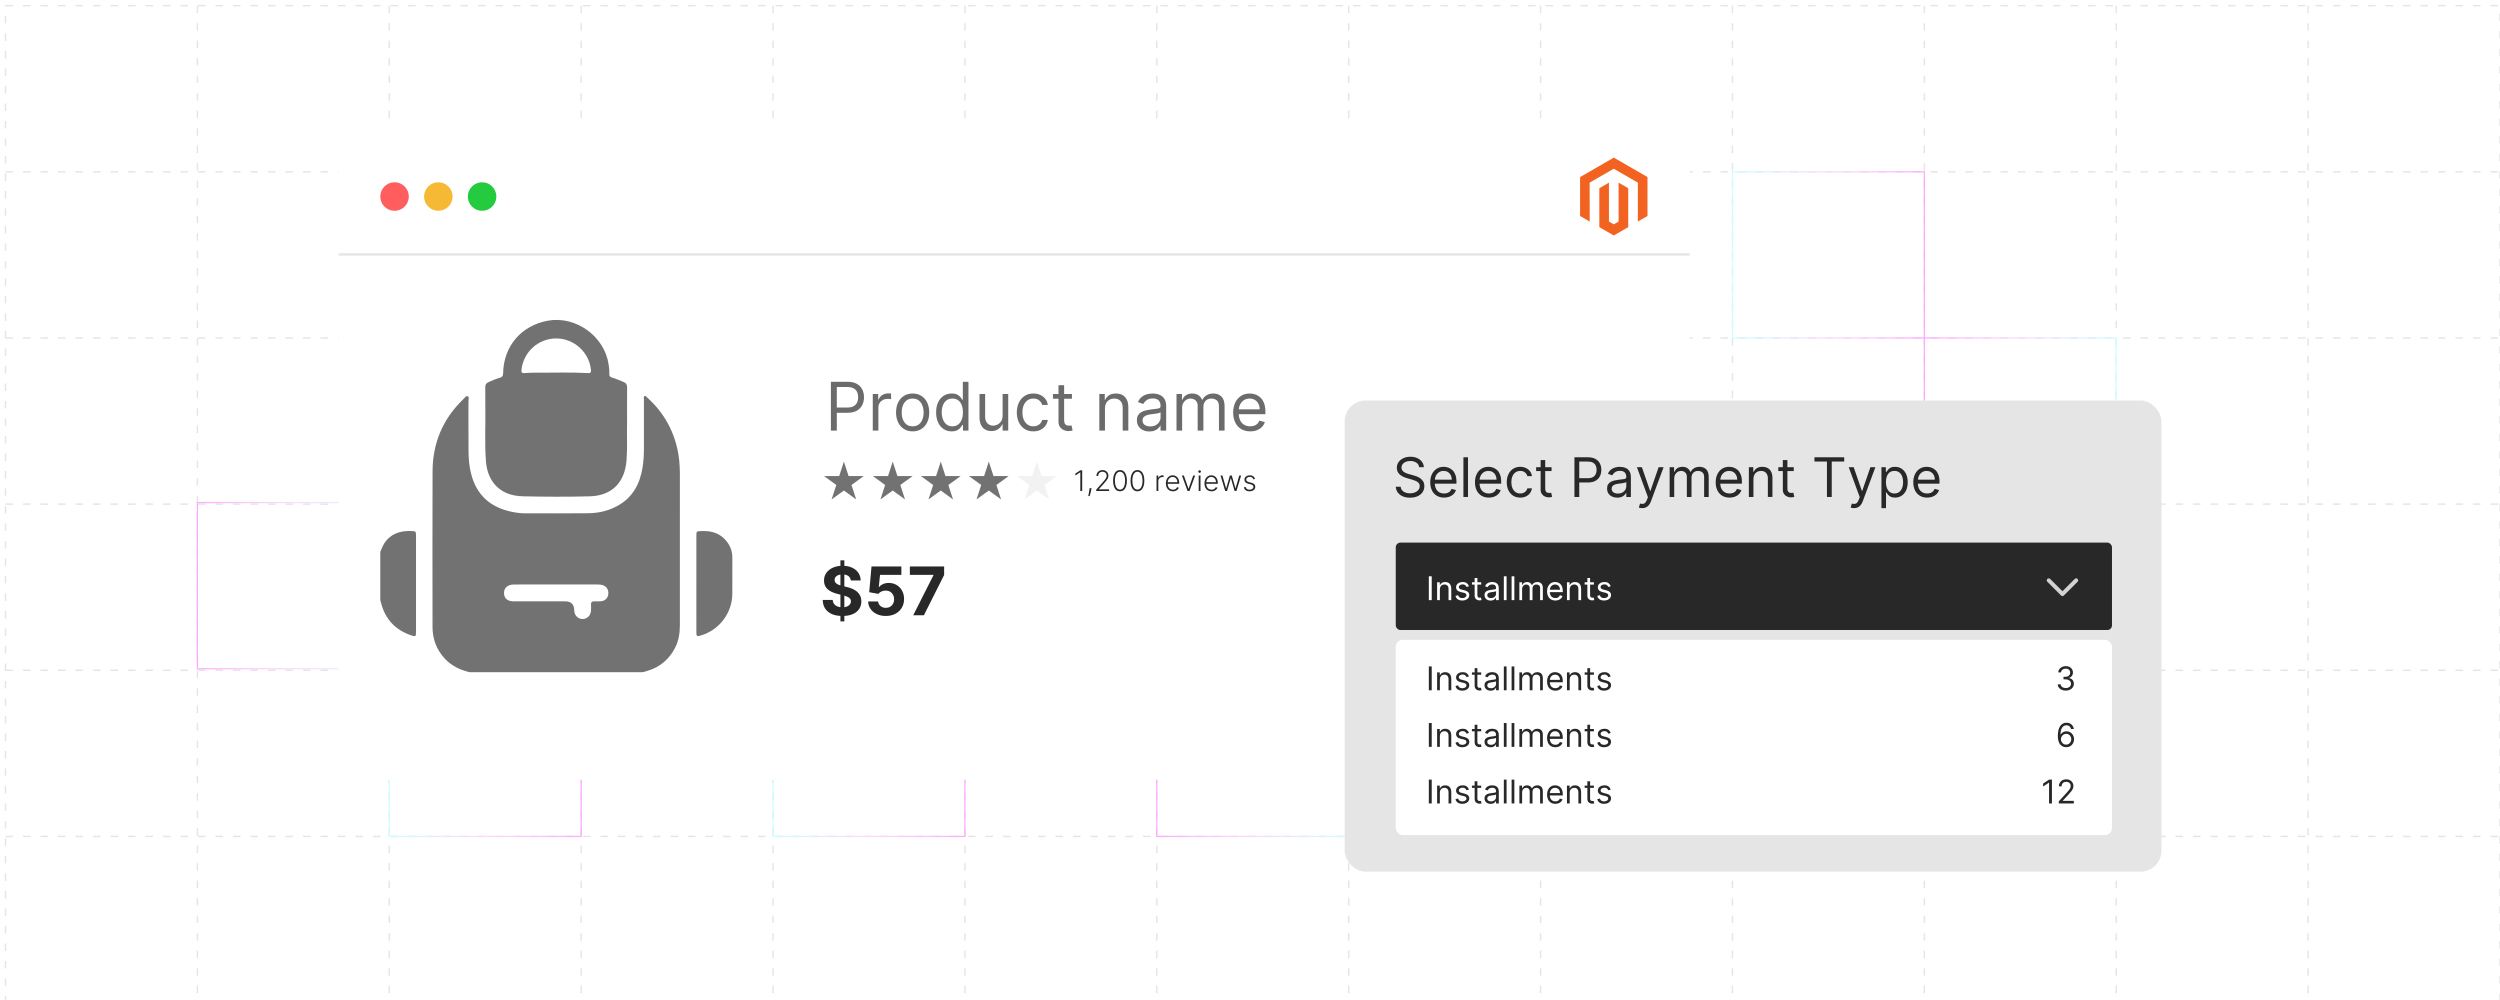 <?xml version="1.0" encoding="UTF-8"?><svg id="a" xmlns="http://www.w3.org/2000/svg" xmlns:xlink="http://www.w3.org/1999/xlink" viewBox="0 0 1000 400"><defs><linearGradient id="b" x1="462.474" y1="301.338" x2="539.728" y2="301.338" gradientUnits="userSpaceOnUse"><stop offset="0" stop-color="#ffa8ff"/><stop offset=".169" stop-color="#fcbefd"/><stop offset=".377" stop-color="#fad4fb"/><stop offset=".511" stop-color="#fadcfb"/><stop offset="1" stop-color="#cdffff"/></linearGradient><linearGradient id="c" x1="444.664" y1="204.523" x2="560.02" y2="204.523" gradientUnits="userSpaceOnUse"><stop offset="0" stop-color="#ffa8ff"/><stop offset=".169" stop-color="#fcbefd"/><stop offset=".377" stop-color="#fad4fb"/><stop offset=".511" stop-color="#fadcfb"/><stop offset="1" stop-color="#cdffff"/></linearGradient><linearGradient id="d" x1="437.446" y1="204.523" x2="444.914" y2="204.523" gradientUnits="userSpaceOnUse"><stop offset="0" stop-color="#cdffff"/><stop offset=".489" stop-color="#fadcfb"/><stop offset=".624" stop-color="#fad4fb"/><stop offset=".831" stop-color="#fcbefd"/><stop offset="1" stop-color="#ffa8ff"/></linearGradient><linearGradient id="e" x1="155.459" y1="168.417" x2="232.713" y2="168.417" xlink:href="#d"/><linearGradient id="f" x1="308.967" y1="301.338" x2="386.22" y2="301.338" xlink:href="#d"/><linearGradient id="g" x1="692.735" y1="101.957" x2="769.989" y2="101.957" xlink:href="#d"/><linearGradient id="h" x1="769.489" y1="168.417" x2="846.743" y2="168.417" gradientUnits="userSpaceOnUse"><stop offset="0" stop-color="#ffa8ff"/><stop offset=".169" stop-color="#fcbefd"/><stop offset=".377" stop-color="#fad4fb"/><stop offset=".511" stop-color="#fadcfb"/><stop offset="1" stop-color="#cdffff"/></linearGradient><linearGradient id="i" x1="78.706" y1="234.269" x2="155.959" y2="234.269" gradientUnits="userSpaceOnUse"><stop offset="0" stop-color="#ffa8ff"/><stop offset=".169" stop-color="#fcbefd"/><stop offset=".377" stop-color="#fad4fb"/><stop offset=".511" stop-color="#fadcfb"/><stop offset="1" stop-color="#cdffff"/></linearGradient><linearGradient id="j" x1="155.459" y1="301.338" x2="232.713" y2="301.338" gradientUnits="userSpaceOnUse"><stop offset="0" stop-color="#cdffff"/><stop offset=".489" stop-color="#fadcfb"/><stop offset=".624" stop-color="#fad4fb"/><stop offset=".831" stop-color="#fcbefd"/><stop offset="1" stop-color="#ffa8ff"/></linearGradient><filter id="k" filterUnits="userSpaceOnUse"><feOffset dx="0" dy="0"/><feGaussianBlur result="l" stdDeviation="5.347"/><feFlood flood-color="#969696" flood-opacity=".3"/><feComposite in2="l" operator="in"/><feComposite in="SourceGraphic"/></filter><filter id="m" filterUnits="userSpaceOnUse"><feOffset dx="0" dy="0"/><feGaussianBlur result="n" stdDeviation="3.354"/><feFlood flood-color="#969696" flood-opacity=".3"/><feComposite in2="n" operator="in"/><feComposite in="SourceGraphic"/></filter></defs><rect x="2.202" y="2.266" width="997.798" height="398.762" fill="none" stroke="#e5e5e5" stroke-dasharray="0 0 3 4" stroke-miterlimit="10" stroke-width=".571"/><line x1="2.202" y1="334.568" x2="1000" y2="334.568" fill="none" stroke="#e5e5e5" stroke-dasharray="0 0 3 4" stroke-miterlimit="10" stroke-width=".571"/><line x1="2.202" y1="268.108" x2="1000" y2="268.108" fill="none" stroke="#e5e5e5" stroke-dasharray="0 0 3 4" stroke-miterlimit="10" stroke-width=".571"/><line x1="2.202" y1="201.647" x2="1000" y2="201.647" fill="none" stroke="#e5e5e5" stroke-dasharray="0 0 3 4" stroke-miterlimit="10" stroke-width=".571"/><line x1="2.202" y1="135.187" x2="1000" y2="135.187" fill="none" stroke="#e5e5e5" stroke-dasharray="0 0 3 4" stroke-miterlimit="10" stroke-width=".571"/><line x1="2.202" y1="68.726" x2="1000" y2="68.726" fill="none" stroke="#e5e5e5" stroke-dasharray="0 0 3 4" stroke-miterlimit="10" stroke-width=".571"/><line x1="923.246" y1="2.266" x2="923.246" y2="401.029" fill="none" stroke="#e5e5e5" stroke-dasharray="0 0 3 4" stroke-miterlimit="10" stroke-width=".571"/><line x1="846.493" y1="2.266" x2="846.493" y2="401.029" fill="none" stroke="#e5e5e5" stroke-dasharray="0 0 3 4" stroke-miterlimit="10" stroke-width=".571"/><line x1="769.739" y1="2.266" x2="769.739" y2="401.029" fill="none" stroke="#e5e5e5" stroke-dasharray="0 0 3 4" stroke-miterlimit="10" stroke-width=".571"/><line x1="692.985" y1="2.266" x2="692.985" y2="401.029" fill="none" stroke="#e5e5e5" stroke-dasharray="0 0 3 4" stroke-miterlimit="10" stroke-width=".571"/><line x1="616.231" y1="2.266" x2="616.231" y2="401.029" fill="none" stroke="#e5e5e5" stroke-dasharray="0 0 3 4" stroke-miterlimit="10" stroke-width=".571"/><line x1="539.478" y1="2.266" x2="539.478" y2="401.029" fill="none" stroke="#e5e5e5" stroke-dasharray="0 0 3 4" stroke-miterlimit="10" stroke-width=".571"/><line x1="462.724" y1="2.266" x2="462.724" y2="401.029" fill="none" stroke="#e5e5e5" stroke-dasharray="0 0 3 4" stroke-miterlimit="10" stroke-width=".571"/><line x1="385.97" y1="2.266" x2="385.97" y2="401.029" fill="none" stroke="#e5e5e5" stroke-dasharray="0 0 3 4" stroke-miterlimit="10" stroke-width=".571"/><line x1="309.217" y1="2.266" x2="309.217" y2="401.029" fill="none" stroke="#e5e5e5" stroke-dasharray="0 0 3 4" stroke-miterlimit="10" stroke-width=".571"/><line x1="232.463" y1="2.266" x2="232.463" y2="401.029" fill="none" stroke="#e5e5e5" stroke-dasharray="0 0 3 4" stroke-miterlimit="10" stroke-width=".571"/><line x1="155.709" y1="2.266" x2="155.709" y2="401.029" fill="none" stroke="#e5e5e5" stroke-dasharray="0 0 3 4" stroke-miterlimit="10" stroke-width=".571"/><line x1="78.956" y1="2.266" x2="78.956" y2="401.029" fill="none" stroke="#e5e5e5" stroke-dasharray="0 0 3 4" stroke-miterlimit="10" stroke-width=".571"/><rect x="462.724" y="268.108" width="76.754" height="66.46" fill="none" stroke="url(#b)" stroke-miterlimit="10" stroke-width=".5"/><line x1="444.664" y1="204.523" x2="560.02" y2="204.523" fill="none" stroke="url(#c)" stroke-miterlimit="10" stroke-width=".5"/><circle cx="441.18" cy="204.523" r="3.484" fill="none" stroke="url(#d)" stroke-miterlimit="10" stroke-width=".5"/><rect x="155.709" y="135.187" width="76.754" height="66.46" fill="none" stroke="url(#e)" stroke-miterlimit="10" stroke-width=".5"/><rect x="309.217" y="268.108" width="76.754" height="66.46" fill="none" stroke="url(#f)" stroke-miterlimit="10" stroke-width=".5"/><rect x="692.985" y="68.726" width="76.754" height="66.46" fill="none" stroke="url(#g)" stroke-miterlimit="10" stroke-width=".5"/><rect x="769.739" y="135.187" width="76.754" height="66.46" fill="none" stroke="url(#h)" stroke-miterlimit="10" stroke-width=".5"/><rect x="78.956" y="201.039" width="76.754" height="66.46" fill="none" stroke="url(#i)" stroke-miterlimit="10" stroke-width=".5"/><rect x="155.709" y="268.108" width="76.754" height="66.46" fill="none" stroke="url(#j)" stroke-miterlimit="10" stroke-width=".5"/><path d="M148.79,51.35h513.715c7.378,0,13.368,5.99,13.368,13.368v234.998c0,6.74-5.472,12.212-12.212,12.212H147.634c-6.74,0-12.212-5.472-12.212-12.212V64.718c0-7.378,5.99-13.368,13.368-13.368Z" fill="#fff" filter="url(#k)" stroke-width="0"/><circle cx="157.821" cy="78.614" r="5.707" fill="#ff5d5e" stroke-width="0"/><circle cx="175.331" cy="78.614" r="5.707" fill="#f5b935" stroke-width="0"/><circle cx="192.841" cy="78.614" r="5.707" fill="#24cb3f" stroke-width="0"/><polygon points="645.526 63.044 632.029 70.835 632.029 86.396 635.882 88.624 635.855 73.059 645.499 67.492 655.143 73.059 655.143 88.617 658.996 86.396 658.996 70.821 645.526 63.044" fill="#f26322" stroke-width="0"/><polygon points="647.437 88.62 645.513 89.739 643.578 88.63 643.578 73.059 639.728 75.283 639.735 90.848 645.509 94.184 651.29 90.848 651.29 75.283 647.437 73.059 647.437 88.62" fill="#f26322" stroke-width="0"/><line x1="135.422" y1="101.791" x2="675.874" y2="101.791" fill="none" stroke="#e5e5e5" stroke-miterlimit="10" stroke-width=".949"/><path d="M332.358,172.243v-19.536h6.601c1.533,0,2.787.275,3.763.825s1.7,1.292,2.17,2.228c.47.935.706,1.978.706,3.129,0,1.15-.233,2.197-.701,3.138-.467.941-1.188,1.69-2.16,2.247-.973.557-2.22.834-3.74.834h-4.731v-2.099h4.655c1.049,0,1.892-.181,2.528-.543.636-.363,1.099-.855,1.388-1.475.289-.619.434-1.32.434-2.103s-.145-1.482-.434-2.099c-.29-.617-.755-1.103-1.397-1.455-.643-.352-1.495-.529-2.557-.529h-4.159v17.438h-2.366Z" fill="#6b6b6b" stroke-width="0"/><path d="M349.109,172.243v-14.652h2.175v2.213h.153c.267-.725.75-1.312,1.45-1.765.7-.451,1.488-.677,2.366-.677.166,0,.372.003.62.009.248.007.435.017.563.029v2.289c-.077-.019-.25-.049-.52-.091-.271-.041-.555-.061-.854-.061-.712,0-1.346.147-1.903.443s-.995.703-1.316,1.221c-.321.519-.482,1.108-.482,1.77v9.273h-2.251Z" fill="#6b6b6b" stroke-width="0"/><path d="M365.058,172.549c-1.323,0-2.481-.315-3.477-.944-.996-.63-1.772-1.511-2.328-2.643-.557-1.132-.835-2.455-.835-3.969,0-1.526.278-2.858.835-3.997.556-1.138,1.332-2.022,2.328-2.651.995-.63,2.154-.944,3.477-.944s2.482.315,3.477.944c.996.629,1.772,1.514,2.328,2.651.557,1.139.835,2.471.835,3.997,0,1.514-.278,2.837-.835,3.969-.556,1.132-1.332,2.013-2.328,2.643-.995.629-2.154.944-3.477.944ZM365.058,170.526c1.005,0,1.831-.258,2.481-.772.648-.516,1.129-1.193,1.44-2.032.311-.84.467-1.749.467-2.728s-.156-1.892-.467-2.737-.792-1.529-1.44-2.051c-.649-.521-1.476-.782-2.481-.782s-1.831.261-2.48.782c-.648.521-1.129,1.205-1.44,2.051s-.467,1.758-.467,2.737.156,1.889.467,2.728c.311.839.792,1.517,1.44,2.032.649.515,1.475.772,2.48.772Z" fill="#6b6b6b" stroke-width="0"/><path d="M380.665,172.549c-1.221,0-2.299-.31-3.234-.931-.935-.62-1.666-1.497-2.194-2.633-.528-1.135-.792-2.478-.792-4.03,0-1.539.264-2.874.792-4.006.528-1.133,1.262-2.007,2.204-2.624.941-.616,2.028-.925,3.262-.925.954,0,1.709.157,2.266.472.556.315.982.671,1.278,1.068.295.398.526.724.691.979h.191v-7.212h2.251v19.536h-2.175v-2.251h-.267c-.166.267-.4.603-.706,1.006-.305.404-.741.764-1.307,1.078s-1.32.473-2.261.473ZM380.97,170.526c.903,0,1.666-.237,2.29-.711.623-.474,1.097-1.132,1.421-1.975.324-.843.486-1.817.486-2.924,0-1.094-.159-2.053-.477-2.876s-.789-1.466-1.412-1.927c-.624-.461-1.393-.691-2.309-.691-.954,0-1.747.243-2.38.73s-1.106,1.145-1.421,1.975-.472,1.76-.472,2.79c0,1.043.161,1.989.481,2.838.321.849.798,1.523,1.431,2.022s1.419.749,2.361.749Z" fill="#6b6b6b" stroke-width="0"/><path d="M401.04,166.253v-8.662h2.252v14.652h-2.252v-2.481h-.153c-.343.744-.877,1.376-1.603,1.894-.725.519-1.641.777-2.747.777-.916,0-1.73-.201-2.442-.606-.712-.403-1.272-1.015-1.679-1.831-.407-.817-.61-1.85-.61-3.096v-9.31h2.251v9.158c0,1.068.301,1.92.902,2.556.601.637,1.369.954,2.304.954.56,0,1.13-.143,1.712-.429.582-.286,1.072-.726,1.469-1.316.398-.592.596-1.346.596-2.261Z" fill="#6b6b6b" stroke-width="0"/><path d="M413.364,172.549c-1.373,0-2.556-.325-3.548-.974s-1.755-1.542-2.29-2.681c-.534-1.138-.801-2.438-.801-3.901,0-1.488.275-2.803.825-3.944s1.32-2.035,2.309-2.681,2.144-.968,3.467-.968c1.03,0,1.959.19,2.786.572s1.504.916,2.032,1.603.856,1.488.982,2.403h-2.251c-.172-.667-.552-1.26-1.14-1.778s-1.378-.777-2.371-.777c-.877,0-1.645.228-2.304.682-.658.455-1.17,1.094-1.536,1.917-.366.824-.548,1.789-.548,2.896,0,1.132.18,2.118.539,2.957.359.84.868,1.491,1.526,1.956.658.464,1.433.696,2.323.696.585,0,1.116-.102,1.593-.306.477-.203.881-.496,1.211-.878.331-.381.566-.839.706-1.373h2.251c-.127.865-.44,1.643-.94,2.332-.499.69-1.158,1.237-1.975,1.641-.817.404-1.766.606-2.848.606Z" fill="#6b6b6b" stroke-width="0"/><path d="M428.779,157.591v1.908h-7.593v-1.908h7.593ZM423.399,154.08h2.251v13.966c0,.636.094,1.111.282,1.426.188.315.429.525.725.63.296.104.609.157.94.157.248,0,.451-.014.61-.043.159-.028.286-.052.381-.071l.458,2.022c-.152.057-.366.116-.639.177-.273.06-.62.09-1.04.09-.636,0-1.258-.137-1.865-.41s-1.11-.69-1.507-1.249c-.398-.56-.596-1.266-.596-2.118v-14.576Z" fill="#6b6b6b" stroke-width="0"/><path d="M441.981,163.429v8.815h-2.251v-14.652h2.175v2.289h.191c.343-.743.865-1.343,1.565-1.798.699-.454,1.603-.682,2.709-.682.992,0,1.86.202,2.604.606.744.404,1.322,1.015,1.736,1.832.414.816.62,1.849.62,3.095v9.31h-2.252v-9.157c0-1.151-.299-2.05-.896-2.695s-1.418-.968-2.461-.968c-.719,0-1.359.155-1.922.467s-1.006.767-1.331,1.364-.487,1.323-.487,2.175Z" fill="#6b6b6b" stroke-width="0"/><path d="M459.762,172.587c-.928,0-1.771-.177-2.528-.529-.757-.353-1.358-.865-1.803-1.536-.445-.671-.668-1.483-.668-2.438,0-.84.166-1.522.496-2.046s.773-.936,1.326-1.235,1.165-.523,1.836-.673,1.347-.269,2.027-.357c.89-.114,1.614-.202,2.17-.263.557-.06.964-.163,1.221-.31.258-.146.386-.4.386-.764v-.076c0-.94-.256-1.672-.768-2.193-.512-.521-1.287-.782-2.323-.782-1.075,0-1.917.235-2.528.705-.61.471-1.04.974-1.288,1.508l-2.137-.764c.381-.89.892-1.585,1.531-2.084s1.339-.849,2.099-1.05c.76-.2,1.509-.3,2.247-.3.471,0,1.013.056,1.627.167s1.208.338,1.784.682c.576.344,1.054.862,1.436,1.555.381.693.572,1.622.572,2.786v9.653h-2.252v-1.984h-.114c-.153.318-.407.658-.763,1.02-.356.363-.83.672-1.421.926s-1.313.382-2.166.382ZM460.106,170.564c.89,0,1.642-.175,2.256-.524.614-.351,1.078-.802,1.393-1.355.315-.553.472-1.135.472-1.745v-2.061c-.095.114-.304.218-.625.31-.321.093-.69.172-1.107.239-.416.066-.82.124-1.211.171-.391.048-.708.088-.949.12-.585.076-1.13.198-1.636.367-.505.168-.913.419-1.221.753s-.462.787-.462,1.359c0,.782.291,1.372.873,1.77.582.398,1.321.597,2.218.597Z" fill="#6b6b6b" stroke-width="0"/><path d="M470.599,172.243v-14.652h2.175v2.289h.19c.306-.782.799-1.391,1.478-1.826.681-.435,1.498-.653,2.452-.653.967,0,1.772.218,2.418.653s1.149,1.044,1.512,1.826h.153c.375-.756.938-1.358,1.688-1.808.75-.448,1.65-.672,2.699-.672,1.31,0,2.382.408,3.215,1.226s1.25,2.088,1.25,3.811v9.807h-2.252v-9.807c0-1.081-.296-1.853-.887-2.317-.592-.465-1.288-.696-2.089-.696-1.03,0-1.829.31-2.394.93-.566.62-.85,1.404-.85,2.352v9.539h-2.289v-10.035c0-.833-.271-1.506-.81-2.018-.541-.512-1.237-.768-2.089-.768-.586,0-1.131.155-1.637.467-.505.311-.912.743-1.221,1.293s-.463,1.185-.463,1.903v9.157h-2.251Z" fill="#6b6b6b" stroke-width="0"/><path d="M500.094,172.549c-1.412,0-2.629-.314-3.649-.94-1.02-.626-1.806-1.504-2.356-2.633-.551-1.128-.825-2.443-.825-3.944s.274-2.825.825-3.973c.55-1.148,1.319-2.045,2.308-2.69.989-.645,2.146-.968,3.468-.968.764,0,1.516.127,2.26.381.744.255,1.422.667,2.032,1.235.61.569,1.097,1.321,1.459,2.257.363.935.544,2.086.544,3.453v.954h-11.293v-1.946h9.004c0-.827-.164-1.565-.491-2.213-.328-.649-.792-1.161-1.393-1.536-.602-.375-1.308-.562-2.123-.562-.896,0-1.671.221-2.322.662-.652.442-1.153,1.017-1.503,1.723-.35.705-.524,1.463-.524,2.269v1.298c0,1.106.192,2.043.577,2.81.385.766.92,1.348,1.607,1.745.686.398,1.484.597,2.394.597.591,0,1.127-.085,1.607-.253.479-.169.894-.423,1.244-.764.35-.34.62-.765.811-1.273l2.175.611c-.23.737-.614,1.385-1.154,1.94-.541.557-1.209.989-2.004,1.298s-1.688.463-2.679.463Z" fill="#6b6b6b" stroke-width="0"/><path d="M340.317,232.198c-.076-.769-.404-1.367-.982-1.793s-1.364-.64-2.356-.64c-.674,0-1.244.095-1.708.282-.464.188-.819.446-1.064.777-.245.33-.367.705-.367,1.125-.013.351.062.655.224.916s.386.485.673.673c.286.188.617.35.992.486.376.137.776.253,1.202.348l1.755.42c.852.191,1.634.445,2.347.764.712.317,1.329.709,1.851,1.173.521.465.927,1.012,1.216,1.641.29.63.438,1.352.444,2.166-.006,1.195-.31,2.231-.911,3.104-.601.875-1.466,1.552-2.595,2.032-1.129.479-2.488.72-4.078.72-1.578,0-2.95-.241-4.116-.725-1.167-.483-2.077-1.2-2.728-2.151-.652-.95-.994-2.129-1.025-3.534h3.997c.044.655.233,1.2.567,1.636s.782.764,1.345.982c.562.22,1.2.329,1.913.329.699,0,1.308-.102,1.827-.305.518-.203.92-.486,1.206-.85.286-.362.43-.778.43-1.249,0-.439-.129-.808-.387-1.106-.257-.299-.633-.554-1.125-.764s-1.096-.4-1.808-.572l-2.127-.534c-1.647-.4-2.947-1.026-3.901-1.879s-1.428-2-1.421-3.443c-.006-1.184.31-2.217.949-3.101s1.518-1.574,2.638-2.07c1.119-.496,2.391-.744,3.815-.744,1.45,0,2.717.248,3.801.744,1.085.496,1.929,1.187,2.533,2.07.605.884.916,1.908.935,3.071h-3.959ZM336.168,248.559v-24.421h1.565v24.421h-1.565Z" fill="#282828" stroke-width="0"/><path d="M354.33,246.384c-1.348,0-2.548-.248-3.601-.744-1.052-.496-1.887-1.18-2.504-2.052-.617-.871-.938-1.869-.963-2.995h4.006c.044.757.362,1.371.954,1.841.591.471,1.294.706,2.108.706.649,0,1.223-.144,1.722-.434.499-.289.891-.693,1.173-1.212.283-.518.425-1.114.425-1.788,0-.688-.145-1.291-.434-1.812-.29-.521-.689-.929-1.197-1.221-.509-.293-1.091-.442-1.746-.449-.572,0-1.127.118-1.665.353-.538.235-.956.557-1.254.963l-3.673-.658.925-10.302h11.943v3.377h-8.538l-.506,4.894h.115c.343-.483.862-.884,1.555-1.202.693-.318,1.469-.477,2.328-.477,1.177,0,2.226.276,3.148.829.922.554,1.65,1.312,2.185,2.275.534.964.798,2.072.791,3.324.006,1.316-.297,2.485-.911,3.506-.614,1.02-1.469,1.822-2.566,2.404-1.097.582-2.37.873-3.82.873Z" fill="#282828" stroke-width="0"/><path d="M365.281,246.116l8.099-16.025v-.134h-9.435v-3.377h13.708v3.425l-8.108,16.111h-4.264Z" fill="#282828" stroke-width="0"/><path d="M187.846,268.885c-3.825-.899-7.249-2.537-9.957-5.464-3.297-3.562-4.872-7.817-4.876-12.634-.02-20.748-.062-41.497.013-62.245.041-11.251,4.058-20.908,12.198-28.763.57-.55,1.185-1.583,1.914-1.279.617.257.24,1.415.243,2.168.022,6.641-.026,13.283.03,19.924.025,2.927.276,5.843.978,8.71,2.125,8.677,7.722,13.659,16.343,15.431,1.792.369,3.608.606,5.448.604,8.427-.009,16.856.057,25.282-.045,4.021-.049,7.906-.968,11.475-2.909,6.095-3.315,9.016-8.747,10.082-15.367.401-2.488.547-5.001.546-7.523-.004-6.596-.005-13.191.007-19.787.001-.435-.222-1.038.224-1.269.474-.247.808.317,1.122.602,6.948,6.294,11.133,14.087,12.55,23.349.43,2.809.488,5.649.488,8.489-.002,19.695.004,39.39-.006,59.085-.002,3.139-.403,6.206-1.856,9.06-2.415,4.746-6.158,7.883-11.27,9.382-.569.167-1.141.322-1.712.483h-69.264ZM222.435,233.799c-3.023,0-6.047-.001-9.07 0-2.657.001-5.314-.03-7.971.015-2.093.036-3.506,1.122-3.741,2.752-.339,2.355,1.047,3.949,3.542,3.957,6.963.024,13.926.01,20.889.011q3.502.001,3.61,3.537c.001.046.001.092.003.137.086,1.937,1.443,3.354,3.264,3.408,1.795.053,3.285-1.333,3.426-3.247.064-.866.054-1.741.021-2.61-.034-.896.391-1.235,1.24-1.223.916.013,1.835.027,2.747-.039,1.591-.115,2.74-1.243,2.917-2.784.203-1.765-.631-3.14-2.215-3.65-.706-.227-1.433-.27-2.171-.269-5.497.007-10.994.004-16.491.004Z" fill="#727272" stroke-width="0"/><path d="M152.114,220.785c.643-1.616,1.265-3.232,2.428-4.585,2.936-3.417,6.798-4.032,10.986-3.729.573.042.808.366.845.882.03.411.033.824.033,1.236.002,12.689.002,25.378 0,38.067-0,2.005-.116,2.108-2.015,1.458-6.237-2.135-10.231-6.378-11.922-12.766-.117-.442-.238-.882-.356-1.323,0-6.413,0-12.827,0-19.24Z" fill="#727272" stroke-width="0"/><path d="M250.828,169.507c-.157,4.21.193,9.381-.205,14.551-.689,8.96-5.847,14.248-14.798,14.473-8.876.223-17.766.198-26.643-.01-4.534-.106-8.783-1.463-11.739-5.316-1.959-2.553-2.811-5.54-3.06-8.687-.56-7.084-.142-14.184-.248-21.276-.042-2.792.03-5.586-.025-8.378-.02-1.024.367-1.604,1.285-2,1.472-.634,2.923-1.332,4.475-1.735,1.002-.26,1.368-.744,1.384-1.812.154-10.839,7.285-19.155,17.992-21.06,11.128-1.98,22.553,6.278,24.194,17.476.186,1.271.353,2.542.278,3.826-.048.821.272,1.239,1.079,1.465,1.587.445,3.086,1.142,4.615,1.754,1.127.451,1.45,1.153,1.437,2.31-.053,4.486-.022,8.973-.022,14.419ZM222.527,135.375c-7.184-.011-13.132,5.358-13.94,12.559-.104.929.142,1.38,1.162,1.311,1.549-.105,3.103-.204,4.654-.187,6.855.072,13.714-.228,20.566.176.873.051,1.522.003,1.416-1.198-.624-7.046-6.733-12.649-13.858-12.66Z" fill="#727272" stroke-width="0"/><path d="M278.549,233.539c-0-6.408-.004-12.817.002-19.225.002-1.819.047-1.784,1.835-1.872,3.573-.176,6.841.485,9.445,3.158,2,2.054,3.113,4.483,3.107,7.39-.01,4.852.02,9.704-.009,14.556-.046,7.666-5.223,14.478-12.614,16.652-1.572.462-1.76.34-1.762-1.295-.009-6.454-.004-12.908-.004-19.363Z" fill="#727272" stroke-width="0"/><path d="M432.882,188.136v8.269h-.755v-7.478h-.048l-1.938,1.288v-.783l1.954-1.296h.787Z" fill="#282828" stroke-width="0"/><path d="M436.621,195.273l-.073.433c-.046.29-.11.61-.194.961-.084.35-.169.682-.258.997-.089.315-.166.567-.231.759h-.553c.035-.183.08-.416.135-.698s.112-.596.171-.939c.059-.344.113-.696.162-1.06l.057-.452h.783Z" fill="#282828" stroke-width="0"/><path d="M438.49,196.404v-.553l2.701-3.036c.352-.398.637-.739.852-1.022.215-.283.372-.544.47-.784.098-.239.147-.488.147-.746,0-.315-.073-.591-.22-.826-.146-.235-.348-.419-.604-.551s-.543-.198-.864-.198c-.339,0-.636.073-.891.218-.254.145-.452.345-.591.598-.14.253-.21.544-.21.872h-.723c0-.457.105-.863.317-1.217.211-.354.5-.632.868-.834.367-.202.784-.303,1.25-.303.46,0,.869.099,1.228.297.358.197.639.466.844.806.205.339.307.719.307,1.139,0,.304-.053.599-.159.884-.106.285-.289.603-.547.953-.258.35-.616.777-1.074,1.283l-2.051,2.29v.052h4.09v.679h-5.14Z" fill="#282828" stroke-width="0"/><path d="M447.998,196.518c-.581,0-1.077-.168-1.488-.503s-.725-.82-.945-1.455c-.219-.636-.329-1.398-.329-2.29,0-.888.11-1.648.329-2.283.22-.634.536-1.119.949-1.457.414-.338.908-.507,1.484-.507s1.071.169,1.484.507.73.823.949,1.457c.219.635.329,1.395.329,2.283,0,.892-.11,1.654-.329,2.29-.219.635-.534,1.12-.945,1.455-.41.335-.906.503-1.488.503ZM447.998,195.839c.638,0,1.136-.311,1.494-.935.358-.623.537-1.501.537-2.635,0-.753-.081-1.397-.244-1.932-.163-.534-.396-.942-.698-1.226-.303-.282-.665-.424-1.088-.424-.632,0-1.129.315-1.49.943-.361.628-.541,1.508-.541,2.638,0,.754.082,1.397.244,1.931.163.532.396.94.699,1.219.303.28.665.42,1.088.42Z" fill="#282828" stroke-width="0"/><path d="M454.975,196.518c-.581,0-1.077-.168-1.488-.503s-.725-.82-.945-1.455c-.219-.636-.329-1.398-.329-2.29,0-.888.11-1.648.329-2.283.22-.634.536-1.119.949-1.457.414-.338.908-.507,1.484-.507s1.071.169,1.484.507.73.823.949,1.457c.219.635.329,1.395.329,2.283,0,.892-.11,1.654-.329,2.29-.219.635-.534,1.12-.945,1.455-.41.335-.906.503-1.488.503ZM454.975,195.839c.638,0,1.136-.311,1.494-.935.358-.623.537-1.501.537-2.635,0-.753-.081-1.397-.244-1.932-.163-.534-.396-.942-.698-1.226-.303-.282-.665-.424-1.088-.424-.632,0-1.129.315-1.49.943-.361.628-.541,1.508-.541,2.638,0,.754.082,1.397.244,1.931.163.532.396.94.699,1.219.303.28.665.42,1.088.42Z" fill="#282828" stroke-width="0"/><path d="M462.609,196.404v-6.201h.699v.952h.052c.124-.311.34-.565.648-.757s.658-.288,1.048-.288c.059,0,.125.001.198.004.073.002.133.005.182.008v.731c-.032-.005-.089-.014-.169-.024s-.169-.016-.262-.016c-.323,0-.61.068-.862.204-.252.136-.45.323-.595.562-.145.24-.218.513-.218.82v4.005h-.719Z" fill="#282828" stroke-width="0"/><path d="M469.17,196.533c-.579,0-1.08-.135-1.502-.405s-.749-.646-.979-1.127-.345-1.034-.345-1.661c0-.624.115-1.18.345-1.665.23-.486.549-.867.957-1.143.408-.276.879-.414,1.415-.414.336,0,.661.061.973.184.312.122.593.31.842.561.248.251.446.567.591.948s.218.831.218,1.351v.355h-4.845v-.634h4.11c0-.398-.081-.757-.24-1.076-.16-.319-.382-.571-.666-.757-.284-.185-.611-.278-.983-.278-.393,0-.739.104-1.038.315s-.532.487-.701.832c-.168.345-.254.721-.256,1.13v.38c0,.492.085.923.256,1.29s.414.652.729.854c.315.202.688.303,1.118.303.293,0,.551-.045.773-.137.222-.092.409-.215.561-.369.152-.155.267-.325.345-.511l.682.222c-.094.261-.248.502-.462.723-.214.221-.48.398-.799.531-.319.133-.685.199-1.1.199Z" fill="#282828" stroke-width="0"/><path d="M478.064,190.203l-2.265,6.201h-.768l-2.265-6.201h.779l1.841,5.252h.057l1.841-5.252h.779Z" fill="#282828" stroke-width="0"/><path d="M479.84,189.137c-.148,0-.274-.051-.38-.151-.104-.101-.157-.223-.157-.365s.054-.265.16-.365c.105-.102.231-.151.377-.151.148,0,.274.05.38.151.104.101.157.223.157.365s-.054.265-.159.365c-.106.101-.232.151-.378.151ZM479.473,196.404v-6.201h.723v6.201h-.723Z" fill="#282828" stroke-width="0"/><path d="M484.609,196.533c-.579,0-1.079-.135-1.502-.405s-.749-.646-.98-1.127c-.23-.48-.345-1.034-.345-1.661,0-.624.115-1.18.345-1.665.231-.486.55-.867.957-1.143.408-.276.88-.414,1.415-.414.337,0,.661.061.974.184.311.122.593.31.842.561.249.251.446.567.591.948.145.381.219.831.219,1.351v.355h-4.846v-.634h4.11c0-.398-.08-.757-.24-1.076s-.382-.571-.666-.757-.611-.278-.983-.278c-.393,0-.738.104-1.037.315s-.532.487-.7.832c-.169.345-.254.721-.257,1.13v.38c0,.492.085.923.257,1.29.171.367.413.652.729.854.315.202.688.303,1.118.303.293,0,.551-.045.773-.137.222-.092.409-.215.56-.369.152-.155.268-.325.346-.511l.683.222c-.095.261-.249.502-.463.723s-.48.398-.799.531c-.319.133-.686.199-1.101.199Z" fill="#282828" stroke-width="0"/><path d="M490.08,196.404l-1.873-6.201h.759l1.47,5.115h.053l1.466-5.115h.763l1.454,5.103h.056l1.47-5.103h.76l-1.874,6.201h-.742l-1.47-5.083h-.077l-1.47,5.083h-.743Z" fill="#282828" stroke-width="0"/><path d="M502.022,191.563l-.658.185c-.065-.185-.156-.353-.274-.505-.118-.15-.272-.271-.461-.359s-.425-.133-.705-.133c-.42,0-.764.1-1.033.299s-.403.456-.403.77c0,.267.092.483.276.648.185.166.469.297.854.394l.936.231c.519.126.909.327,1.169.602s.39.619.39,1.033c0,.351-.097.661-.29.933-.194.273-.464.485-.81.641-.346.154-.747.231-1.201.231-.606,0-1.105-.137-1.498-.409-.394-.273-.644-.669-.755-1.185l.69-.169c.089.368.263.646.522.835s.603.283,1.027.283c.477,0,.857-.107,1.143-.321.285-.214.427-.482.427-.806,0-.25-.083-.461-.25-.632-.167-.171-.419-.297-.758-.377l-1.014-.242c-.538-.13-.936-.334-1.195-.614-.258-.279-.388-.627-.388-1.041,0-.342.094-.643.279-.902s.441-.464.767-.612c.326-.147.697-.222,1.114-.222.568,0,1.022.128,1.363.386.34.257.586.61.736,1.06Z" fill="#282828" stroke-width="0"/><polygon points="337.557 184.649 339.433 190.425 345.507 190.425 340.593 193.995 342.47 199.772 337.557 196.202 332.643 199.772 334.52 193.995 329.606 190.425 335.68 190.425 337.557 184.649" fill="#727272" stroke-width="0"/><polygon points="357.089 184.649 358.966 190.425 365.04 190.425 360.126 193.995 362.003 199.772 357.089 196.202 352.175 199.772 354.052 193.995 349.139 190.425 355.212 190.425 357.089 184.649" fill="#727272" stroke-width="0"/><polygon points="376.305 184.649 378.182 190.425 384.256 190.425 379.342 193.995 381.219 199.772 376.305 196.202 371.391 199.772 373.268 193.995 368.354 190.425 374.428 190.425 376.305 184.649" fill="#727272" stroke-width="0"/><polygon points="395.521 184.649 397.398 190.425 403.472 190.425 398.558 193.995 400.435 199.772 395.521 196.202 390.607 199.772 392.484 193.995 387.57 190.425 393.644 190.425 395.521 184.649" fill="#727272" stroke-width="0"/><polygon points="414.737 184.649 416.614 190.425 422.688 190.425 417.774 193.995 419.651 199.772 414.737 196.202 409.823 199.772 411.7 193.995 406.786 190.425 412.86 190.425 414.737 184.649" fill="#f2f2f2" stroke-width="0"/><rect x="537.857" y="160.211" width="326.721" height="188.439" rx="8.386" ry="8.386" fill="#e5e5e5" filter="url(#m)" stroke-width="0"/><rect x="558.299" y="217.048" width="286.495" height="34.957" rx="1.866" ry="1.866" fill="#282828" stroke-width="0"/><rect x="558.299" y="255.927" width="286.495" height="78.103" rx="2.789" ry="2.789" fill="#fff" stroke-width="0"/><path d="M567.662,186.881c-.093-.785-.471-1.395-1.132-1.829-.662-.435-1.473-.651-2.435-.651-.703,0-1.316.113-1.841.341s-.934.54-1.225.939c-.293.398-.439.85-.439,1.356,0,.424.102.787.307,1.089.204.303.466.554.786.753.32.198.656.361,1.008.488.352.126.675.229.97.306l1.612.435c.413.108.875.258,1.384.449s.997.451,1.465.779.855.748,1.159,1.26.458,1.14.458,1.884c0,.858-.224,1.634-.671,2.326s-1.099,1.243-1.954,1.651-1.893.612-3.112.612c-1.137,0-2.12-.184-2.95-.551-.829-.367-1.48-.879-1.953-1.535s-.74-1.418-.803-2.287h1.984c.052.6.255,1.095.609,1.485.353.39.804.68,1.349.868s1.133.283,1.764.283c.733,0,1.393-.121,1.977-.361s1.047-.576,1.388-1.008c.342-.431.512-.936.512-1.516,0-.526-.147-.956-.441-1.286-.295-.331-.683-.6-1.163-.807s-1-.388-1.559-.543l-1.953-.558c-1.24-.356-2.223-.866-2.946-1.527-.724-.662-1.085-1.527-1.085-2.598,0-.889.241-1.665.725-2.329s1.135-1.181,1.954-1.551c.818-.369,1.734-.555,2.748-.555,1.023,0,1.933.183,2.728.547s1.428.862,1.895,1.492c.468.631.715,1.347.74,2.147h-1.86Z" fill="#282828" stroke-width="0"/><path d="M577.646,199.037c-1.147,0-2.136-.255-2.965-.764-.83-.509-1.468-1.222-1.915-2.14-.447-.917-.671-1.985-.671-3.206,0-1.22.224-2.296.671-3.228s1.072-1.661,1.876-2.187c.804-.524,1.743-.786,2.818-.786.62,0,1.232.102,1.837.31s1.155.542,1.651,1.004c.496.463.892,1.074,1.187,1.834.294.76.441,1.695.441,2.806v.775h-9.179v-1.581h7.318c0-.672-.133-1.272-.399-1.799s-.644-.943-1.132-1.248-1.063-.457-1.725-.457c-.73,0-1.358.179-1.888.538-.53.359-.938.826-1.222,1.399-.284.574-.426,1.19-.426,1.846v1.054c0,.899.156,1.66.469,2.283s.748,1.096,1.307,1.419c.558.323,1.206.484,1.945.484.48,0,.916-.068,1.307-.205.39-.137.728-.344,1.012-.62s.504-.622.659-1.035l1.768.496c-.186.6-.499,1.125-.939,1.577-.44.453-.982.804-1.628,1.055-.646.251-1.372.376-2.179.376Z" fill="#282828" stroke-width="0"/><path d="M587.198,182.912v15.877h-1.829v-15.877h1.829Z" fill="#282828" stroke-width="0"/><path d="M595.54,199.037c-1.147,0-2.136-.255-2.965-.764-.83-.509-1.468-1.222-1.915-2.14-.447-.917-.671-1.985-.671-3.206,0-1.22.224-2.296.671-3.228s1.072-1.661,1.876-2.187c.804-.524,1.743-.786,2.818-.786.62,0,1.232.102,1.837.31s1.155.542,1.651,1.004c.496.463.892,1.074,1.187,1.834.294.76.441,1.695.441,2.806v.775h-9.179v-1.581h7.318c0-.672-.133-1.272-.399-1.799s-.644-.943-1.132-1.248-1.063-.457-1.725-.457c-.73,0-1.358.179-1.888.538-.53.359-.938.826-1.222,1.399-.284.574-.426,1.19-.426,1.846v1.054c0,.899.156,1.66.469,2.283s.748,1.096,1.307,1.419c.558.323,1.206.484,1.945.484.48,0,.916-.068,1.307-.205.39-.137.728-.344,1.012-.62s.504-.622.659-1.035l1.768.496c-.186.6-.499,1.125-.939,1.577-.44.453-.982.804-1.628,1.055-.646.251-1.372.376-2.179.376Z" fill="#282828" stroke-width="0"/><path d="M608.099,199.037c-1.116,0-2.077-.264-2.884-.791-.806-.527-1.426-1.253-1.86-2.178-.435-.926-.651-1.982-.651-3.171,0-1.21.224-2.278.671-3.206s1.072-1.653,1.876-2.179c.804-.524,1.743-.786,2.818-.786.837,0,1.592.154,2.264.465.672.31,1.222.744,1.651,1.303.429.558.694,1.209.798,1.953h-1.829c-.14-.543-.448-1.024-.927-1.445-.477-.422-1.12-.632-1.927-.632-.713,0-1.337.185-1.872.554-.535.37-.951.889-1.248,1.559-.297.669-.445,1.453-.445,2.353,0,.92.145,1.722.438,2.403.292.683.706,1.212,1.24,1.59.535.377,1.164.565,1.888.565.476,0,.907-.083,1.295-.248s.716-.403.984-.713c.269-.31.46-.683.574-1.116h1.829c-.103.702-.357,1.334-.764,1.895-.405.561-.94,1.006-1.605,1.334s-1.435.492-2.314.492Z" fill="#282828" stroke-width="0"/><path d="M620.627,186.881v1.551h-6.171v-1.551h6.171ZM616.254,184.028h1.83v11.35c0,.517.076.903.229,1.159s.349.426.589.512c.24.085.495.128.764.128.202,0,.367-.012.496-.035.13-.023.233-.043.31-.058l.372,1.643c-.124.047-.297.095-.519.144-.223.05-.504.074-.845.074-.517,0-1.022-.111-1.516-.334-.494-.222-.902-.56-1.225-1.016-.323-.454-.485-1.028-.485-1.721v-11.846Z" fill="#282828" stroke-width="0"/><path d="M629.774,198.789v-15.877h5.364c1.246,0,2.266.224,3.059.67.793.447,1.381,1.051,1.764,1.81s.574,1.607.574,2.543-.19,1.786-.57,2.551-.965,1.373-1.756,1.825-1.804.679-3.039.679h-3.846v-1.706h3.784c.853,0,1.537-.146,2.054-.441s.893-.694,1.128-1.198.353-1.073.353-1.709-.118-1.204-.353-1.706c-.235-.501-.613-.894-1.136-1.182-.521-.287-1.214-.431-2.077-.431h-3.38v14.172h-1.923Z" fill="#282828" stroke-width="0"/><path d="M646.892,199.068c-.755,0-1.44-.144-2.055-.431s-1.103-.702-1.465-1.248c-.362-.545-.543-1.205-.543-1.98,0-.683.135-1.236.403-1.663s.628-.761,1.077-1.004c.45-.243.947-.425,1.493-.547.545-.121,1.094-.218,1.647-.29.723-.094,1.31-.164,1.764-.214.452-.049.782-.133.992-.252.209-.118.314-.325.314-.62v-.061c0-.766-.208-1.359-.624-1.783s-1.045-.636-1.888-.636c-.873,0-1.559.191-2.055.573-.496.383-.845.791-1.046,1.226l-1.737-.621c.31-.723.726-1.288,1.245-1.693.519-.406,1.088-.69,1.705-.853.617-.163,1.227-.244,1.826-.244.382,0,.822.045,1.321.135.499.091.982.275,1.45.555s.856.7,1.166,1.264c.31.564.466,1.318.466,2.264v7.846h-1.83v-1.612h-.093c-.124.258-.331.535-.62.829-.29.295-.675.546-1.155.752-.48.207-1.067.31-1.76.31ZM647.171,197.425c.724,0,1.334-.143,1.833-.427s.876-.651,1.132-1.101c.256-.45.384-.923.384-1.419v-1.675c-.077.094-.247.178-.508.252-.261.075-.56.14-.899.194-.338.054-.666.101-.984.14-.317.038-.575.071-.771.097-.476.062-.918.161-1.329.299-.411.137-.742.341-.992.612-.251.272-.376.64-.376,1.105,0,.636.236,1.115.709,1.438.473.322,1.074.484,1.803.484Z" fill="#282828" stroke-width="0"/><path d="M656.877,203.255c-.31,0-.586-.025-.829-.074s-.411-.097-.504-.144l.465-1.612c.444.113.838.155,1.179.124s.644-.182.911-.453c.266-.272.51-.71.732-1.315l.341-.93-4.403-11.971h1.984l3.287,9.489h.124l3.287-9.489h1.985l-5.055,13.645c-.228.615-.51,1.126-.846,1.531-.336.406-.725.707-1.166.903-.442.196-.94.295-1.493.295Z" fill="#282828" stroke-width="0"/><path d="M667.855,198.789v-11.908h1.768v1.861h.155c.248-.636.648-1.131,1.201-1.485.553-.353,1.217-.53,1.992-.53.786,0,1.44.177,1.966.53.524.354.934.85,1.228,1.485h.124c.305-.615.763-1.105,1.372-1.47s1.341-.546,2.194-.546c1.065,0,1.935.332,2.612.996s1.016,1.696,1.016,3.097v7.97h-1.83v-7.97c0-.879-.24-1.507-.721-1.884s-1.047-.565-1.697-.565c-.838,0-1.486.252-1.946.756s-.69,1.141-.69,1.91v7.753h-1.86v-8.155c0-.678-.22-1.224-.659-1.64-.439-.416-1.005-.624-1.697-.624-.476,0-.919.126-1.33.38-.41.253-.741.604-.992,1.05-.251.447-.376.963-.376,1.547v7.442h-1.829Z" fill="#282828" stroke-width="0"/><path d="M691.825,199.037c-1.147,0-2.136-.255-2.965-.764-.83-.509-1.468-1.222-1.915-2.14-.447-.917-.671-1.985-.671-3.206,0-1.22.224-2.296.671-3.228s1.072-1.661,1.876-2.187c.804-.524,1.743-.786,2.818-.786.62,0,1.232.102,1.837.31s1.155.542,1.651,1.004c.496.463.892,1.074,1.187,1.834.294.76.441,1.695.441,2.806v.775h-9.179v-1.581h7.318c0-.672-.133-1.272-.399-1.799s-.644-.943-1.132-1.248-1.063-.457-1.725-.457c-.73,0-1.358.179-1.888.538-.53.359-.938.826-1.222,1.399-.284.574-.426,1.19-.426,1.846v1.054c0,.899.156,1.66.469,2.283s.748,1.096,1.307,1.419c.558.323,1.206.484,1.945.484.48,0,.916-.068,1.307-.205.39-.137.728-.344,1.012-.62s.504-.622.659-1.035l1.768.496c-.186.6-.499,1.125-.939,1.577-.44.453-.982.804-1.628,1.055-.646.251-1.372.376-2.179.376Z" fill="#282828" stroke-width="0"/><path d="M701.376,191.626v7.163h-1.829v-11.908h1.768v1.861h.155c.278-.606.702-1.092,1.27-1.462.569-.369,1.303-.554,2.202-.554.807,0,1.512.164,2.116.492s1.075.824,1.411,1.488.504,1.503.504,2.516v7.566h-1.829v-7.442c0-.935-.243-1.665-.73-2.19-.485-.524-1.152-.786-2-.786-.584,0-1.105.126-1.562.38-.458.253-.818.622-1.082,1.108-.264.485-.396,1.075-.396,1.768Z" fill="#282828" stroke-width="0"/><path d="M717.501,186.881v1.551h-6.171v-1.551h6.171ZM713.128,184.028h1.83v11.35c0,.517.076.903.229,1.159s.349.426.589.512c.24.085.495.128.764.128.202,0,.367-.012.496-.035.13-.023.233-.043.31-.058l.372,1.643c-.124.047-.297.095-.519.144-.223.05-.504.074-.845.074-.517,0-1.022-.111-1.516-.334-.494-.222-.902-.56-1.225-1.016-.323-.454-.485-1.028-.485-1.721v-11.846Z" fill="#282828" stroke-width="0"/><path d="M725.781,184.617v-1.705h11.907v1.705h-4.992v14.172h-1.923v-14.172h-4.992Z" fill="#282828" stroke-width="0"/><path d="M741.596,203.255c-.31,0-.586-.025-.829-.074s-.411-.097-.504-.144l.465-1.612c.444.113.838.155,1.179.124s.644-.182.911-.453c.266-.272.51-.71.732-1.315l.341-.93-4.403-11.971h1.984l3.287,9.489h.124l3.287-9.489h1.985l-5.055,13.645c-.228.615-.51,1.126-.846,1.531-.336.406-.725.707-1.166.903-.442.196-.94.295-1.493.295Z" fill="#282828" stroke-width="0"/><path d="M752.573,203.255v-16.374h1.768v1.892h.217c.135-.206.321-.472.562-.794.24-.323.586-.613,1.038-.868.452-.256,1.066-.384,1.842-.384,1.002,0,1.886.25,2.651.752.765.501,1.361,1.212,1.791,2.132.429.92.643,2.005.643,3.256,0,1.261-.214,2.353-.643,3.275-.43.923-1.023,1.636-1.783,2.14s-1.636.756-2.629.756c-.765,0-1.377-.128-1.837-.384s-.814-.548-1.062-.876c-.248-.328-.439-.601-.573-.818h-.155v6.296h-1.829ZM754.371,192.835c0,.899.132,1.691.396,2.376.264.685.648,1.22,1.155,1.605.507.385,1.127.577,1.86.577.766,0,1.405-.203,1.919-.608.515-.406.902-.954,1.163-1.644.261-.69.392-1.459.392-2.307,0-.837-.128-1.593-.384-2.268s-.641-1.209-1.155-1.605-1.159-.593-1.935-.593c-.744,0-1.369.186-1.876.561-.506.375-.889.896-1.147,1.566-.258.669-.388,1.448-.388,2.337Z" fill="#282828" stroke-width="0"/><path d="M770.869,199.037c-1.147,0-2.136-.255-2.965-.764-.83-.509-1.468-1.222-1.915-2.14-.447-.917-.671-1.985-.671-3.206,0-1.22.224-2.296.671-3.228s1.072-1.661,1.876-2.187c.804-.524,1.743-.786,2.818-.786.62,0,1.232.102,1.837.31s1.155.542,1.651,1.004c.496.463.892,1.074,1.187,1.834.294.76.441,1.695.441,2.806v.775h-9.179v-1.581h7.318c0-.672-.133-1.272-.399-1.799s-.644-.943-1.132-1.248-1.063-.457-1.725-.457c-.73,0-1.358.179-1.888.538-.53.359-.938.826-1.222,1.399-.284.574-.426,1.19-.426,1.846v1.054c0,.899.156,1.66.469,2.283s.748,1.096,1.307,1.419c.558.323,1.206.484,1.945.484.48,0,.916-.068,1.307-.205.39-.137.728-.344,1.012-.62s.504-.622.659-1.035l1.768.496c-.186.6-.499,1.125-.939,1.577-.44.453-.982.804-1.628,1.055-.646.251-1.372.376-2.179.376Z" fill="#282828" stroke-width="0"/><path d="M572.687,230.519v9.535h-1.155v-9.535h1.155Z" fill="#fff" stroke-width="0"/><path d="M575.945,235.753v4.302h-1.099v-7.151h1.062v1.117h.093c.168-.362.422-.655.764-.877s.782-.333,1.322-.333c.484,0,.908.099,1.27.296.363.197.645.495.848.894s.303.902.303,1.511v4.544h-1.099v-4.47c0-.561-.146-1-.438-1.315-.292-.315-.692-.472-1.201-.472-.351,0-.664.076-.939.228-.274.152-.491.374-.649.666s-.237.645-.237,1.062Z" fill="#fff" stroke-width="0"/><path d="M587.584,234.505l-.987.279c-.062-.164-.153-.325-.273-.481-.119-.157-.281-.286-.486-.389s-.467-.154-.787-.154c-.438,0-.802.101-1.092.301s-.435.454-.435.761c0,.273.099.489.298.647.198.158.509.29.931.396l1.062.261c.64.155,1.116.393,1.43.71.314.318.47.728.47,1.228,0,.409-.117.775-.352,1.099-.234.322-.56.577-.98.764-.419.185-.906.279-1.462.279-.73,0-1.333-.159-1.812-.476-.477-.316-.78-.778-.907-1.387l1.042-.261c.1.385.288.673.566.865.277.192.642.289,1.092.289.512,0,.919-.109,1.222-.328s.454-.482.454-.789c0-.248-.087-.457-.261-.626-.174-.17-.44-.296-.801-.38l-1.191-.279c-.655-.155-1.136-.397-1.441-.724-.306-.328-.459-.738-.459-1.231,0-.403.114-.761.343-1.071.228-.31.54-.554.935-.731.396-.178.845-.266,1.348-.266.708,0,1.265.155,1.669.466.405.31.693.72.864,1.228Z" fill="#fff" stroke-width="0"/><path d="M592.481,232.903v.932h-3.705v-.932h3.705ZM589.856,231.19h1.099v6.815c0,.31.046.543.137.696.092.153.21.256.354.308.144.051.297.076.458.076.121,0,.221-.007.298-.021.078-.014.14-.025.186-.035l.224.987c-.074.027-.179.057-.312.086-.133.029-.302.044-.507.044-.31,0-.614-.066-.91-.2-.297-.133-.542-.336-.735-.609-.194-.273-.291-.618-.291-1.034v-7.113Z" fill="#fff" stroke-width="0"/><path d="M596.244,240.223c-.453,0-.865-.087-1.234-.259s-.662-.422-.88-.75c-.217-.327-.325-.724-.325-1.19,0-.409.08-.742.241-.998.162-.256.378-.457.647-.604.271-.145.568-.255.896-.328.327-.072.657-.131.989-.174.435-.057.787-.099,1.059-.129.273-.029.471-.079.597-.151.125-.071.189-.195.189-.372v-.037c0-.459-.125-.816-.375-1.071-.25-.254-.628-.381-1.134-.381-.524,0-.935.114-1.233.344-.298.231-.508.476-.629.736l-1.043-.373c.186-.435.435-.773.747-1.018.312-.243.653-.414,1.024-.512s.736-.146,1.097-.146c.23,0,.494.027.794.081.3.055.59.166.87.333.281.168.515.421.701.759.186.339.279.792.279,1.359v4.712h-1.099v-.969h-.056c-.075.155-.199.321-.373.498-.174.178-.405.328-.693.452-.289.124-.642.186-1.057.186ZM596.411,239.235c.435,0,.802-.085,1.102-.256.299-.171.525-.392.68-.661.153-.271.231-.555.231-.853v-1.005c-.047.056-.148.105-.305.15-.157.046-.337.084-.541.117-.203.032-.4.06-.591.083-.19.023-.346.043-.463.059-.286.037-.552.097-.799.18-.247.082-.445.204-.596.367s-.226.385-.226.664c0,.382.142.669.426.863s.644.291,1.082.291Z" fill="#fff" stroke-width="0"/><path d="M602.631,230.519v9.535h-1.099v-9.535h1.099Z" fill="#fff" stroke-width="0"/><path d="M605.741,230.519v9.535h-1.099v-9.535h1.099Z" fill="#fff" stroke-width="0"/><path d="M607.752,240.055v-7.151h1.062v1.117h.093c.149-.381.39-.679.722-.892.332-.212.731-.318,1.196-.318.472,0,.865.106,1.181.318.315.213.56.511.737.892h.075c.183-.369.457-.663.824-.882.366-.219.805-.328,1.317-.328.639,0,1.162.199,1.568.599.407.398.61,1.019.61,1.859v4.786h-1.099v-4.786c0-.527-.144-.904-.434-1.131-.288-.227-.628-.34-1.02-.34-.503,0-.892.151-1.168.453-.276.303-.415.685-.415,1.148v4.655h-1.117v-4.897c0-.407-.132-.735-.396-.985-.264-.249-.604-.374-1.02-.374-.286,0-.552.076-.799.228-.246.152-.445.362-.596.631s-.226.578-.226.929v4.47h-1.099Z" fill="#fff" stroke-width="0"/><path d="M622.148,240.204c-.69,0-1.282-.153-1.781-.459-.498-.306-.881-.734-1.149-1.285s-.402-1.192-.402-1.925.134-1.379.402-1.94c.269-.56.644-.998,1.127-1.312.482-.315,1.046-.473,1.692-.473.372,0,.74.062,1.103.186.363.124.694.325.992.603s.535.644.712,1.101c.177.457.266,1.019.266,1.685v.466h-5.513v-.95h4.396c0-.403-.08-.763-.24-1.08-.159-.316-.386-.566-.68-.749-.293-.184-.639-.274-1.035-.274-.439,0-.816.107-1.134.323-.318.216-.562.496-.733.84-.171.345-.256.715-.256,1.108v.633c0,.54.094.998.281,1.371.188.374.449.658.784.853.336.194.725.291,1.169.291.289,0,.55-.041.784-.123.234-.083.438-.207.607-.373.171-.166.303-.373.397-.621l1.062.298c-.112.36-.3.676-.564.947s-.59.482-.978.633c-.389.15-.824.227-1.309.227Z" fill="#fff" stroke-width="0"/><path d="M627.883,235.753v4.302h-1.099v-7.151h1.062v1.117h.093c.168-.362.422-.655.764-.877s.782-.333,1.322-.333c.484,0,.908.099,1.27.296.363.197.645.495.848.894s.303.902.303,1.511v4.544h-1.099v-4.47c0-.561-.146-1-.438-1.315-.292-.315-.692-.472-1.201-.472-.351,0-.664.076-.939.228-.274.152-.491.374-.649.666s-.237.645-.237,1.062Z" fill="#fff" stroke-width="0"/><path d="M637.566,232.903v.932h-3.705v-.932h3.705ZM634.941,231.19h1.099v6.815c0,.31.046.543.137.696.092.153.21.256.354.308.144.051.297.076.458.076.121,0,.221-.007.298-.021.078-.014.14-.025.186-.035l.224.987c-.074.027-.179.057-.312.086-.133.029-.302.044-.507.044-.31,0-.614-.066-.91-.2-.297-.133-.542-.336-.735-.609-.194-.273-.291-.618-.291-1.034v-7.113Z" fill="#fff" stroke-width="0"/><path d="M644.29,234.505l-.987.279c-.062-.164-.153-.325-.273-.481-.119-.157-.281-.286-.486-.389s-.467-.154-.787-.154c-.438,0-.802.101-1.092.301s-.435.454-.435.761c0,.273.099.489.298.647.198.158.509.29.931.396l1.062.261c.64.155,1.116.393,1.43.71.314.318.47.728.47,1.228,0,.409-.117.775-.352,1.099-.234.322-.56.577-.98.764-.419.185-.906.279-1.462.279-.73,0-1.333-.159-1.812-.476-.477-.316-.78-.778-.907-1.387l1.042-.261c.1.385.288.673.566.865.277.192.642.289,1.092.289.512,0,.919-.109,1.222-.328s.454-.482.454-.789c0-.248-.087-.457-.261-.626-.174-.17-.44-.296-.801-.38l-1.191-.279c-.655-.155-1.136-.397-1.441-.724-.306-.328-.459-.738-.459-1.231,0-.403.114-.761.343-1.071.228-.31.54-.554.935-.731.396-.178.845-.266,1.348-.266.708,0,1.265.155,1.669.466.405.31.693.72.864,1.228Z" fill="#fff" stroke-width="0"/><path d="M572.687,266.577v9.535h-1.155v-9.535h1.155Z" fill="#282828" stroke-width="0"/><path d="M575.945,271.81v4.302h-1.099v-7.151h1.062v1.117h.093c.168-.362.422-.655.764-.877s.782-.333,1.322-.333c.484,0,.908.099,1.27.296.363.197.645.495.848.894s.303.902.303,1.511v4.544h-1.099v-4.47c0-.561-.146-1-.438-1.315-.292-.315-.692-.472-1.201-.472-.351,0-.664.076-.939.228-.274.152-.491.374-.649.666s-.237.645-.237,1.062Z" fill="#282828" stroke-width="0"/><path d="M587.584,270.562l-.987.279c-.062-.164-.153-.325-.273-.481-.119-.157-.281-.286-.486-.389s-.467-.154-.787-.154c-.438,0-.802.101-1.092.301s-.435.454-.435.761c0,.273.099.489.298.647.198.158.509.29.931.396l1.062.261c.64.155,1.116.393,1.43.71.314.318.47.728.47,1.228,0,.409-.117.775-.352,1.099-.234.322-.56.577-.98.764-.419.185-.906.279-1.462.279-.73,0-1.333-.159-1.812-.476-.477-.316-.78-.778-.907-1.387l1.042-.261c.1.385.288.673.566.865.277.192.642.289,1.092.289.512,0,.919-.109,1.222-.328s.454-.482.454-.789c0-.248-.087-.457-.261-.626-.174-.17-.44-.296-.801-.38l-1.191-.279c-.655-.155-1.136-.397-1.441-.724-.306-.328-.459-.738-.459-1.231,0-.403.114-.761.343-1.071.228-.31.54-.554.935-.731.396-.178.845-.266,1.348-.266.708,0,1.265.155,1.669.466.405.31.693.72.864,1.228Z" fill="#282828" stroke-width="0"/><path d="M592.481,268.961v.932h-3.705v-.932h3.705ZM589.856,267.248h1.099v6.815c0,.31.046.543.137.696.092.153.21.256.354.308.144.051.297.076.458.076.121,0,.221-.007.298-.021.078-.014.14-.025.186-.035l.224.987c-.074.027-.179.057-.312.086-.133.029-.302.044-.507.044-.31,0-.614-.066-.91-.2-.297-.133-.542-.336-.735-.609-.194-.273-.291-.618-.291-1.034v-7.113Z" fill="#282828" stroke-width="0"/><path d="M596.244,276.28c-.453,0-.865-.087-1.234-.259s-.662-.422-.88-.75c-.217-.327-.325-.724-.325-1.19,0-.409.08-.742.241-.998.162-.256.378-.457.647-.604.271-.145.568-.255.896-.328.327-.072.657-.131.989-.174.435-.057.787-.099,1.059-.129.273-.029.471-.079.597-.151.125-.071.189-.195.189-.372v-.037c0-.459-.125-.816-.375-1.071-.25-.254-.628-.381-1.134-.381-.524,0-.935.114-1.233.344-.298.231-.508.476-.629.736l-1.043-.373c.186-.435.435-.773.747-1.018.312-.243.653-.414,1.024-.512s.736-.146,1.097-.146c.23,0,.494.027.794.081.3.055.59.166.87.333.281.168.515.421.701.759.186.339.279.792.279,1.359v4.712h-1.099v-.969h-.056c-.075.155-.199.321-.373.498-.174.178-.405.328-.693.452-.289.124-.642.186-1.057.186ZM596.411,275.293c.435,0,.802-.085,1.102-.256.299-.171.525-.392.68-.661.153-.271.231-.555.231-.853v-1.005c-.047.056-.148.105-.305.15-.157.046-.337.084-.541.117-.203.032-.4.06-.591.083-.19.023-.346.043-.463.059-.286.037-.552.097-.799.18-.247.082-.445.204-.596.367s-.226.385-.226.664c0,.382.142.669.426.863s.644.291,1.082.291Z" fill="#282828" stroke-width="0"/><path d="M602.631,266.577v9.535h-1.099v-9.535h1.099Z" fill="#282828" stroke-width="0"/><path d="M605.741,266.577v9.535h-1.099v-9.535h1.099Z" fill="#282828" stroke-width="0"/><path d="M607.752,276.112v-7.151h1.062v1.117h.093c.149-.381.39-.679.722-.892.332-.212.731-.318,1.196-.318.472,0,.865.106,1.181.318.315.213.56.511.737.892h.075c.183-.369.457-.663.824-.882.366-.219.805-.328,1.317-.328.639,0,1.162.199,1.568.599.407.398.61,1.019.61,1.859v4.786h-1.099v-4.786c0-.527-.144-.904-.434-1.131-.288-.227-.628-.34-1.02-.34-.503,0-.892.151-1.168.453-.276.303-.415.685-.415,1.148v4.655h-1.117v-4.897c0-.407-.132-.735-.396-.985-.264-.249-.604-.374-1.02-.374-.286,0-.552.076-.799.228-.246.152-.445.362-.596.631s-.226.578-.226.929v4.47h-1.099Z" fill="#282828" stroke-width="0"/><path d="M622.148,276.262c-.69,0-1.282-.153-1.781-.459-.498-.306-.881-.734-1.149-1.285s-.402-1.192-.402-1.925.134-1.379.402-1.94c.269-.56.644-.998,1.127-1.312.482-.315,1.046-.473,1.692-.473.372,0,.74.062,1.103.186.363.124.694.325.992.603s.535.644.712,1.101c.177.457.266,1.019.266,1.685v.466h-5.513v-.95h4.396c0-.403-.08-.763-.24-1.08-.159-.316-.386-.566-.68-.749-.293-.184-.639-.274-1.035-.274-.439,0-.816.107-1.134.323-.318.216-.562.496-.733.84-.171.345-.256.715-.256,1.108v.633c0,.54.094.998.281,1.371.188.374.449.658.784.853.336.194.725.291,1.169.291.289,0,.55-.041.784-.123.234-.083.438-.207.607-.373.171-.166.303-.373.397-.621l1.062.298c-.112.36-.3.676-.564.947s-.59.482-.978.633c-.389.15-.824.227-1.309.227Z" fill="#282828" stroke-width="0"/><path d="M627.883,271.81v4.302h-1.099v-7.151h1.062v1.117h.093c.168-.362.422-.655.764-.877s.782-.333,1.322-.333c.484,0,.908.099,1.27.296.363.197.645.495.848.894s.303.902.303,1.511v4.544h-1.099v-4.47c0-.561-.146-1-.438-1.315-.292-.315-.692-.472-1.201-.472-.351,0-.664.076-.939.228-.274.152-.491.374-.649.666s-.237.645-.237,1.062Z" fill="#282828" stroke-width="0"/><path d="M637.566,268.961v.932h-3.705v-.932h3.705ZM634.941,267.248h1.099v6.815c0,.31.046.543.137.696.092.153.21.256.354.308.144.051.297.076.458.076.121,0,.221-.007.298-.021.078-.014.14-.025.186-.035l.224.987c-.074.027-.179.057-.312.086-.133.029-.302.044-.507.044-.31,0-.614-.066-.91-.2-.297-.133-.542-.336-.735-.609-.194-.273-.291-.618-.291-1.034v-7.113Z" fill="#282828" stroke-width="0"/><path d="M644.29,270.562l-.987.279c-.062-.164-.153-.325-.273-.481-.119-.157-.281-.286-.486-.389s-.467-.154-.787-.154c-.438,0-.802.101-1.092.301s-.435.454-.435.761c0,.273.099.489.298.647.198.158.509.29.931.396l1.062.261c.64.155,1.116.393,1.43.71.314.318.47.728.47,1.228,0,.409-.117.775-.352,1.099-.234.322-.56.577-.98.764-.419.185-.906.279-1.462.279-.73,0-1.333-.159-1.812-.476-.477-.316-.78-.778-.907-1.387l1.042-.261c.1.385.288.673.566.865.277.192.642.289,1.092.289.512,0,.919-.109,1.222-.328s.454-.482.454-.789c0-.248-.087-.457-.261-.626-.174-.17-.44-.296-.801-.38l-1.191-.279c-.655-.155-1.136-.397-1.441-.724-.306-.328-.459-.738-.459-1.231,0-.403.114-.761.343-1.071.228-.31.54-.554.935-.731.396-.178.845-.266,1.348-.266.708,0,1.265.155,1.669.466.405.31.693.72.864,1.228Z" fill="#282828" stroke-width="0"/><path d="M826.327,276.242c-.615,0-1.162-.105-1.642-.316s-.859-.505-1.141-.882c-.28-.377-.434-.815-.458-1.315h1.173c.024.308.13.572.316.794s.43.394.731.515c.301.121.635.182,1.001.182.409,0,.772-.071,1.089-.215.316-.143.565-.341.745-.596.18-.254.271-.549.271-.885,0-.351-.087-.66-.261-.929s-.429-.478-.764-.631c-.336-.151-.745-.228-1.23-.228h-.764v-1.024h.764c.379,0,.712-.068.999-.205s.512-.329.675-.577.244-.54.244-.875c0-.323-.071-.605-.214-.843-.143-.239-.344-.426-.603-.559-.26-.134-.565-.2-.915-.2-.329,0-.639.06-.929.179-.291.12-.527.292-.71.517-.184.226-.283.496-.298.812h-1.118c.019-.499.17-.938.452-1.315.282-.377.652-.671,1.11-.882s.961-.316,1.511-.316c.59,0,1.096.118,1.518.356.422.237.746.55.973.938.227.389.34.808.34,1.257,0,.537-.14.995-.421,1.374s-.662.641-1.143.786v.075c.602.1,1.072.354,1.41.766.339.411.508.92.508,1.524,0,.519-.141.983-.422,1.395-.28.411-.663.735-1.147.971-.484.236-1.035.353-1.652.353Z" fill="#282828" stroke-width="0"/><path d="M572.687,289.213v9.535h-1.155v-9.535h1.155Z" fill="#282828" stroke-width="0"/><path d="M575.945,294.446v4.302h-1.099v-7.151h1.062v1.117h.093c.168-.362.422-.655.764-.877s.782-.333,1.322-.333c.484,0,.908.099,1.27.296.363.197.645.495.848.894s.303.902.303,1.511v4.544h-1.099v-4.47c0-.561-.146-1-.438-1.315-.292-.315-.692-.472-1.201-.472-.351,0-.664.076-.939.228-.274.152-.491.374-.649.666s-.237.645-.237,1.062Z" fill="#282828" stroke-width="0"/><path d="M587.584,293.198l-.987.279c-.062-.164-.153-.325-.273-.481-.119-.157-.281-.286-.486-.389s-.467-.154-.787-.154c-.438,0-.802.101-1.092.301s-.435.454-.435.761c0,.273.099.489.298.647.198.158.509.29.931.396l1.062.261c.64.155,1.116.393,1.43.71.314.318.47.728.47,1.228,0,.409-.117.775-.352,1.099-.234.322-.56.577-.98.764-.419.185-.906.279-1.462.279-.73,0-1.333-.159-1.812-.476-.477-.316-.78-.778-.907-1.387l1.042-.261c.1.385.288.673.566.865.277.192.642.289,1.092.289.512,0,.919-.109,1.222-.328s.454-.482.454-.789c0-.248-.087-.457-.261-.626-.174-.17-.44-.296-.801-.38l-1.191-.279c-.655-.155-1.136-.397-1.441-.724-.306-.328-.459-.738-.459-1.231,0-.403.114-.761.343-1.071.228-.31.54-.554.935-.731.396-.178.845-.266,1.348-.266.708,0,1.265.155,1.669.466.405.31.693.72.864,1.228Z" fill="#282828" stroke-width="0"/><path d="M592.481,291.597v.932h-3.705v-.932h3.705ZM589.856,289.884h1.099v6.815c0,.31.046.543.137.696.092.153.21.256.354.308.144.051.297.076.458.076.121,0,.221-.007.298-.021.078-.014.14-.025.186-.035l.224.987c-.074.027-.179.057-.312.086-.133.029-.302.044-.507.044-.31,0-.614-.066-.91-.2-.297-.133-.542-.336-.735-.609-.194-.273-.291-.618-.291-1.034v-7.113Z" fill="#282828" stroke-width="0"/><path d="M596.244,298.916c-.453,0-.865-.087-1.234-.259s-.662-.422-.88-.75c-.217-.327-.325-.724-.325-1.19,0-.409.08-.742.241-.998.162-.256.378-.457.647-.604.271-.145.568-.255.896-.328.327-.072.657-.131.989-.174.435-.057.787-.099,1.059-.129.273-.029.471-.079.597-.151.125-.071.189-.195.189-.372v-.037c0-.459-.125-.816-.375-1.071-.25-.254-.628-.381-1.134-.381-.524,0-.935.114-1.233.344-.298.231-.508.476-.629.736l-1.043-.373c.186-.435.435-.773.747-1.018.312-.243.653-.414,1.024-.512s.736-.146,1.097-.146c.23,0,.494.027.794.081.3.055.59.166.87.333.281.168.515.421.701.759.186.339.279.792.279,1.359v4.712h-1.099v-.969h-.056c-.075.155-.199.321-.373.498-.174.178-.405.328-.693.452-.289.124-.642.186-1.057.186ZM596.411,297.929c.435,0,.802-.085,1.102-.256.299-.171.525-.392.68-.661.153-.271.231-.555.231-.853v-1.005c-.047.056-.148.105-.305.15-.157.046-.337.084-.541.117-.203.032-.4.06-.591.083-.19.023-.346.043-.463.059-.286.037-.552.097-.799.18-.247.082-.445.204-.596.367s-.226.385-.226.664c0,.382.142.669.426.863s.644.291,1.082.291Z" fill="#282828" stroke-width="0"/><path d="M602.631,289.213v9.535h-1.099v-9.535h1.099Z" fill="#282828" stroke-width="0"/><path d="M605.741,289.213v9.535h-1.099v-9.535h1.099Z" fill="#282828" stroke-width="0"/><path d="M607.752,298.748v-7.151h1.062v1.117h.093c.149-.381.39-.679.722-.892.332-.212.731-.318,1.196-.318.472,0,.865.106,1.181.318.315.213.56.511.737.892h.075c.183-.369.457-.663.824-.882.366-.219.805-.328,1.317-.328.639,0,1.162.199,1.568.599.407.398.61,1.019.61,1.859v4.786h-1.099v-4.786c0-.527-.144-.904-.434-1.131-.288-.227-.628-.34-1.02-.34-.503,0-.892.151-1.168.453-.276.303-.415.685-.415,1.148v4.655h-1.117v-4.897c0-.407-.132-.735-.396-.985-.264-.249-.604-.374-1.02-.374-.286,0-.552.076-.799.228-.246.152-.445.362-.596.631s-.226.578-.226.929v4.47h-1.099Z" fill="#282828" stroke-width="0"/><path d="M622.148,298.897c-.69,0-1.282-.153-1.781-.459-.498-.306-.881-.734-1.149-1.285s-.402-1.192-.402-1.925.134-1.379.402-1.94c.269-.56.644-.998,1.127-1.312.482-.315,1.046-.473,1.692-.473.372,0,.74.062,1.103.186.363.124.694.325.992.603s.535.644.712,1.101c.177.457.266,1.019.266,1.685v.466h-5.513v-.95h4.396c0-.403-.08-.763-.24-1.08-.159-.316-.386-.566-.68-.749-.293-.184-.639-.274-1.035-.274-.439,0-.816.107-1.134.323-.318.216-.562.496-.733.84-.171.345-.256.715-.256,1.108v.633c0,.54.094.998.281,1.371.188.374.449.658.784.853.336.194.725.291,1.169.291.289,0,.55-.041.784-.123.234-.083.438-.207.607-.373.171-.166.303-.373.397-.621l1.062.298c-.112.36-.3.676-.564.947s-.59.482-.978.633c-.389.15-.824.227-1.309.227Z" fill="#282828" stroke-width="0"/><path d="M627.883,294.446v4.302h-1.099v-7.151h1.062v1.117h.093c.168-.362.422-.655.764-.877s.782-.333,1.322-.333c.484,0,.908.099,1.27.296.363.197.645.495.848.894s.303.902.303,1.511v4.544h-1.099v-4.47c0-.561-.146-1-.438-1.315-.292-.315-.692-.472-1.201-.472-.351,0-.664.076-.939.228-.274.152-.491.374-.649.666s-.237.645-.237,1.062Z" fill="#282828" stroke-width="0"/><path d="M637.566,291.597v.932h-3.705v-.932h3.705ZM634.941,289.884h1.099v6.815c0,.31.046.543.137.696.092.153.21.256.354.308.144.051.297.076.458.076.121,0,.221-.007.298-.021.078-.014.14-.025.186-.035l.224.987c-.074.027-.179.057-.312.086-.133.029-.302.044-.507.044-.31,0-.614-.066-.91-.2-.297-.133-.542-.336-.735-.609-.194-.273-.291-.618-.291-1.034v-7.113Z" fill="#282828" stroke-width="0"/><path d="M644.29,293.198l-.987.279c-.062-.164-.153-.325-.273-.481-.119-.157-.281-.286-.486-.389s-.467-.154-.787-.154c-.438,0-.802.101-1.092.301s-.435.454-.435.761c0,.273.099.489.298.647.198.158.509.29.931.396l1.062.261c.64.155,1.116.393,1.43.71.314.318.47.728.47,1.228,0,.409-.117.775-.352,1.099-.234.322-.56.577-.98.764-.419.185-.906.279-1.462.279-.73,0-1.333-.159-1.812-.476-.477-.316-.78-.778-.907-1.387l1.042-.261c.1.385.288.673.566.865.277.192.642.289,1.092.289.512,0,.919-.109,1.222-.328s.454-.482.454-.789c0-.248-.087-.457-.261-.626-.174-.17-.44-.296-.801-.38l-1.191-.279c-.655-.155-1.136-.397-1.441-.724-.306-.328-.459-.738-.459-1.231,0-.403.114-.761.343-1.071.228-.31.54-.554.935-.731.396-.178.845-.266,1.348-.266.708,0,1.265.155,1.669.466.405.31.693.72.864,1.228Z" fill="#282828" stroke-width="0"/><path d="M826.439,298.878c-.392-.006-.782-.08-1.174-.223-.391-.143-.748-.385-1.07-.725-.323-.34-.582-.801-.778-1.383-.195-.582-.293-1.313-.293-2.194,0-.845.079-1.594.237-2.247s.389-1.204.69-1.652.665-.789,1.092-1.022c.427-.232.908-.349,1.445-.349.534,0,1.01.106,1.427.318.418.213.759.509,1.022.888.264.378.435.815.512,1.308h-1.136c-.105-.428-.31-.783-.614-1.065-.305-.283-.708-.424-1.211-.424-.738,0-1.319.321-1.743.964-.424.642-.638,1.544-.641,2.704h.074c.174-.264.382-.489.622-.677.24-.189.507-.333.799-.435.291-.102.601-.153.926-.153.547,0,1.046.136,1.499.407s.816.645,1.09,1.122.409,1.022.409,1.637c0,.589-.132,1.129-.396,1.617-.264.489-.634.877-1.11,1.164s-1.036.428-1.678.421ZM826.439,297.854c.391,0,.742-.098,1.054-.294.312-.195.559-.457.74-.786s.273-.695.273-1.099c0-.395-.088-.754-.263-1.078-.176-.324-.416-.583-.722-.775s-.654-.289-1.045-.289c-.295,0-.57.059-.824.175-.255.116-.477.275-.668.477-.191.202-.341.433-.449.691-.109.259-.163.531-.163.817,0,.378.089.732.268,1.062.179.328.424.594.735.796.312.201.667.303,1.065.303Z" fill="#282828" stroke-width="0"/><path d="M572.687,311.845v9.535h-1.155v-9.535h1.155Z" fill="#282828" stroke-width="0"/><path d="M575.945,317.078v4.302h-1.099v-7.151h1.062v1.117h.093c.168-.362.422-.655.764-.877s.782-.333,1.322-.333c.484,0,.908.099,1.27.296.363.197.645.495.848.894s.303.902.303,1.511v4.544h-1.099v-4.47c0-.561-.146-1-.438-1.315-.292-.315-.692-.472-1.201-.472-.351,0-.664.076-.939.228-.274.152-.491.374-.649.666s-.237.645-.237,1.062Z" fill="#282828" stroke-width="0"/><path d="M587.584,315.83l-.987.279c-.062-.164-.153-.325-.273-.481-.119-.157-.281-.286-.486-.389s-.467-.154-.787-.154c-.438,0-.802.101-1.092.301s-.435.454-.435.761c0,.273.099.489.298.647.198.158.509.29.931.396l1.062.261c.64.155,1.116.393,1.43.71.314.318.47.728.47,1.228,0,.409-.117.775-.352,1.099-.234.322-.56.577-.98.764-.419.185-.906.279-1.462.279-.73,0-1.333-.159-1.812-.476-.477-.316-.78-.778-.907-1.387l1.042-.261c.1.385.288.673.566.865.277.192.642.289,1.092.289.512,0,.919-.109,1.222-.328s.454-.482.454-.789c0-.248-.087-.457-.261-.626-.174-.17-.44-.296-.801-.38l-1.191-.279c-.655-.155-1.136-.397-1.441-.724-.306-.328-.459-.738-.459-1.231,0-.403.114-.761.343-1.071.228-.31.54-.554.935-.731.396-.178.845-.266,1.348-.266.708,0,1.265.155,1.669.466.405.31.693.72.864,1.228Z" fill="#282828" stroke-width="0"/><path d="M592.481,314.228v.932h-3.705v-.932h3.705ZM589.856,312.515h1.099v6.815c0,.31.046.543.137.696.092.153.21.256.354.308.144.051.297.076.458.076.121,0,.221-.007.298-.021.078-.014.14-.025.186-.035l.224.987c-.074.027-.179.057-.312.086-.133.029-.302.044-.507.044-.31,0-.614-.066-.91-.2-.297-.133-.542-.336-.735-.609-.194-.273-.291-.618-.291-1.034v-7.113Z" fill="#282828" stroke-width="0"/><path d="M596.244,321.548c-.453,0-.865-.087-1.234-.259s-.662-.422-.88-.75c-.217-.327-.325-.724-.325-1.19,0-.409.08-.742.241-.998.162-.256.378-.457.647-.604.271-.145.568-.255.896-.328.327-.072.657-.131.989-.174.435-.057.787-.099,1.059-.129.273-.029.471-.079.597-.151.125-.071.189-.195.189-.372v-.037c0-.459-.125-.816-.375-1.071-.25-.254-.628-.381-1.134-.381-.524,0-.935.114-1.233.344-.298.231-.508.476-.629.736l-1.043-.373c.186-.435.435-.773.747-1.018.312-.243.653-.414,1.024-.512s.736-.146,1.097-.146c.23,0,.494.027.794.081.3.055.59.166.87.333.281.168.515.421.701.759.186.339.279.792.279,1.359v4.712h-1.099v-.969h-.056c-.075.155-.199.321-.373.498-.174.178-.405.328-.693.452-.289.124-.642.186-1.057.186ZM596.411,320.56c.435,0,.802-.085,1.102-.256.299-.171.525-.392.68-.661.153-.271.231-.555.231-.853v-1.005c-.047.056-.148.105-.305.15-.157.046-.337.084-.541.117-.203.032-.4.06-.591.083-.19.023-.346.043-.463.059-.286.037-.552.097-.799.18-.247.082-.445.204-.596.367s-.226.385-.226.664c0,.382.142.669.426.863s.644.291,1.082.291Z" fill="#282828" stroke-width="0"/><path d="M602.631,311.845v9.535h-1.099v-9.535h1.099Z" fill="#282828" stroke-width="0"/><path d="M605.741,311.845v9.535h-1.099v-9.535h1.099Z" fill="#282828" stroke-width="0"/><path d="M607.752,321.38v-7.151h1.062v1.117h.093c.149-.381.39-.679.722-.892.332-.212.731-.318,1.196-.318.472,0,.865.106,1.181.318.315.213.56.511.737.892h.075c.183-.369.457-.663.824-.882.366-.219.805-.328,1.317-.328.639,0,1.162.199,1.568.599.407.398.61,1.019.61,1.859v4.786h-1.099v-4.786c0-.527-.144-.904-.434-1.131-.288-.227-.628-.34-1.02-.34-.503,0-.892.151-1.168.453-.276.303-.415.685-.415,1.148v4.655h-1.117v-4.897c0-.407-.132-.735-.396-.985-.264-.249-.604-.374-1.02-.374-.286,0-.552.076-.799.228-.246.152-.445.362-.596.631s-.226.578-.226.929v4.47h-1.099Z" fill="#282828" stroke-width="0"/><path d="M622.148,321.529c-.69,0-1.282-.153-1.781-.459-.498-.306-.881-.734-1.149-1.285s-.402-1.192-.402-1.925.134-1.379.402-1.94c.269-.56.644-.998,1.127-1.312.482-.315,1.046-.473,1.692-.473.372,0,.74.062,1.103.186.363.124.694.325.992.603s.535.644.712,1.101c.177.457.266,1.019.266,1.685v.466h-5.513v-.95h4.396c0-.403-.08-.763-.24-1.08-.159-.316-.386-.566-.68-.749-.293-.184-.639-.274-1.035-.274-.439,0-.816.107-1.134.323-.318.216-.562.496-.733.84-.171.345-.256.715-.256,1.108v.633c0,.54.094.998.281,1.371.188.374.449.658.784.853.336.194.725.291,1.169.291.289,0,.55-.041.784-.123.234-.083.438-.207.607-.373.171-.166.303-.373.397-.621l1.062.298c-.112.36-.3.676-.564.947s-.59.482-.978.633c-.389.15-.824.227-1.309.227Z" fill="#282828" stroke-width="0"/><path d="M627.883,317.078v4.302h-1.099v-7.151h1.062v1.117h.093c.168-.362.422-.655.764-.877s.782-.333,1.322-.333c.484,0,.908.099,1.27.296.363.197.645.495.848.894s.303.902.303,1.511v4.544h-1.099v-4.47c0-.561-.146-1-.438-1.315-.292-.315-.692-.472-1.201-.472-.351,0-.664.076-.939.228-.274.152-.491.374-.649.666s-.237.645-.237,1.062Z" fill="#282828" stroke-width="0"/><path d="M637.566,314.228v.932h-3.705v-.932h3.705ZM634.941,312.515h1.099v6.815c0,.31.046.543.137.696.092.153.21.256.354.308.144.051.297.076.458.076.121,0,.221-.007.298-.021.078-.014.14-.025.186-.035l.224.987c-.074.027-.179.057-.312.086-.133.029-.302.044-.507.044-.31,0-.614-.066-.91-.2-.297-.133-.542-.336-.735-.609-.194-.273-.291-.618-.291-1.034v-7.113Z" fill="#282828" stroke-width="0"/><path d="M644.29,315.83l-.987.279c-.062-.164-.153-.325-.273-.481-.119-.157-.281-.286-.486-.389s-.467-.154-.787-.154c-.438,0-.802.101-1.092.301s-.435.454-.435.761c0,.273.099.489.298.647.198.158.509.29.931.396l1.062.261c.64.155,1.116.393,1.43.71.314.318.47.728.47,1.228,0,.409-.117.775-.352,1.099-.234.322-.56.577-.98.764-.419.185-.906.279-1.462.279-.73,0-1.333-.159-1.812-.476-.477-.316-.78-.778-.907-1.387l1.042-.261c.1.385.288.673.566.865.277.192.642.289,1.092.289.512,0,.919-.109,1.222-.328s.454-.482.454-.789c0-.248-.087-.457-.261-.626-.174-.17-.44-.296-.801-.38l-1.191-.279c-.655-.155-1.136-.397-1.441-.724-.306-.328-.459-.738-.459-1.231,0-.403.114-.761.343-1.071.228-.31.54-.554.935-.731.396-.178.845-.266,1.348-.266.708,0,1.265.155,1.669.466.405.31.693.72.864,1.228Z" fill="#282828" stroke-width="0"/><path d="M820.777,311.845v9.535h-1.154v-8.324h-.056l-2.328,1.546v-1.174l2.384-1.583h1.154Z" fill="#282828" stroke-width="0"/><path d="M823.516,321.38v-.838l3.147-3.445c.37-.403.674-.755.913-1.055s.417-.582.533-.848c.116-.265.175-.543.175-.835,0-.336-.08-.626-.24-.871s-.378-.435-.654-.567c-.276-.134-.587-.2-.931-.2-.366,0-.685.075-.957.226s-.481.36-.629.631c-.147.27-.221.587-.221.949h-1.099c0-.559.129-1.049.387-1.471.257-.422.608-.751,1.054-.987.445-.235.946-.353,1.502-.353.559,0,1.054.118,1.485.353.431.236.769.554,1.015.954s.368.847.368,1.337c0,.351-.064.692-.19,1.026-.125.334-.343.704-.651,1.112s-.736.906-1.282,1.492l-2.142,2.291v.074h4.432v1.024h-6.015Z" fill="#282828" stroke-width="0"/><polyline points="830.462 232.146 824.985 237.623 819.508 232.146" fill="none" stroke="#d3d3d3" stroke-linecap="round" stroke-linejoin="round" stroke-width="1.607"/></svg>